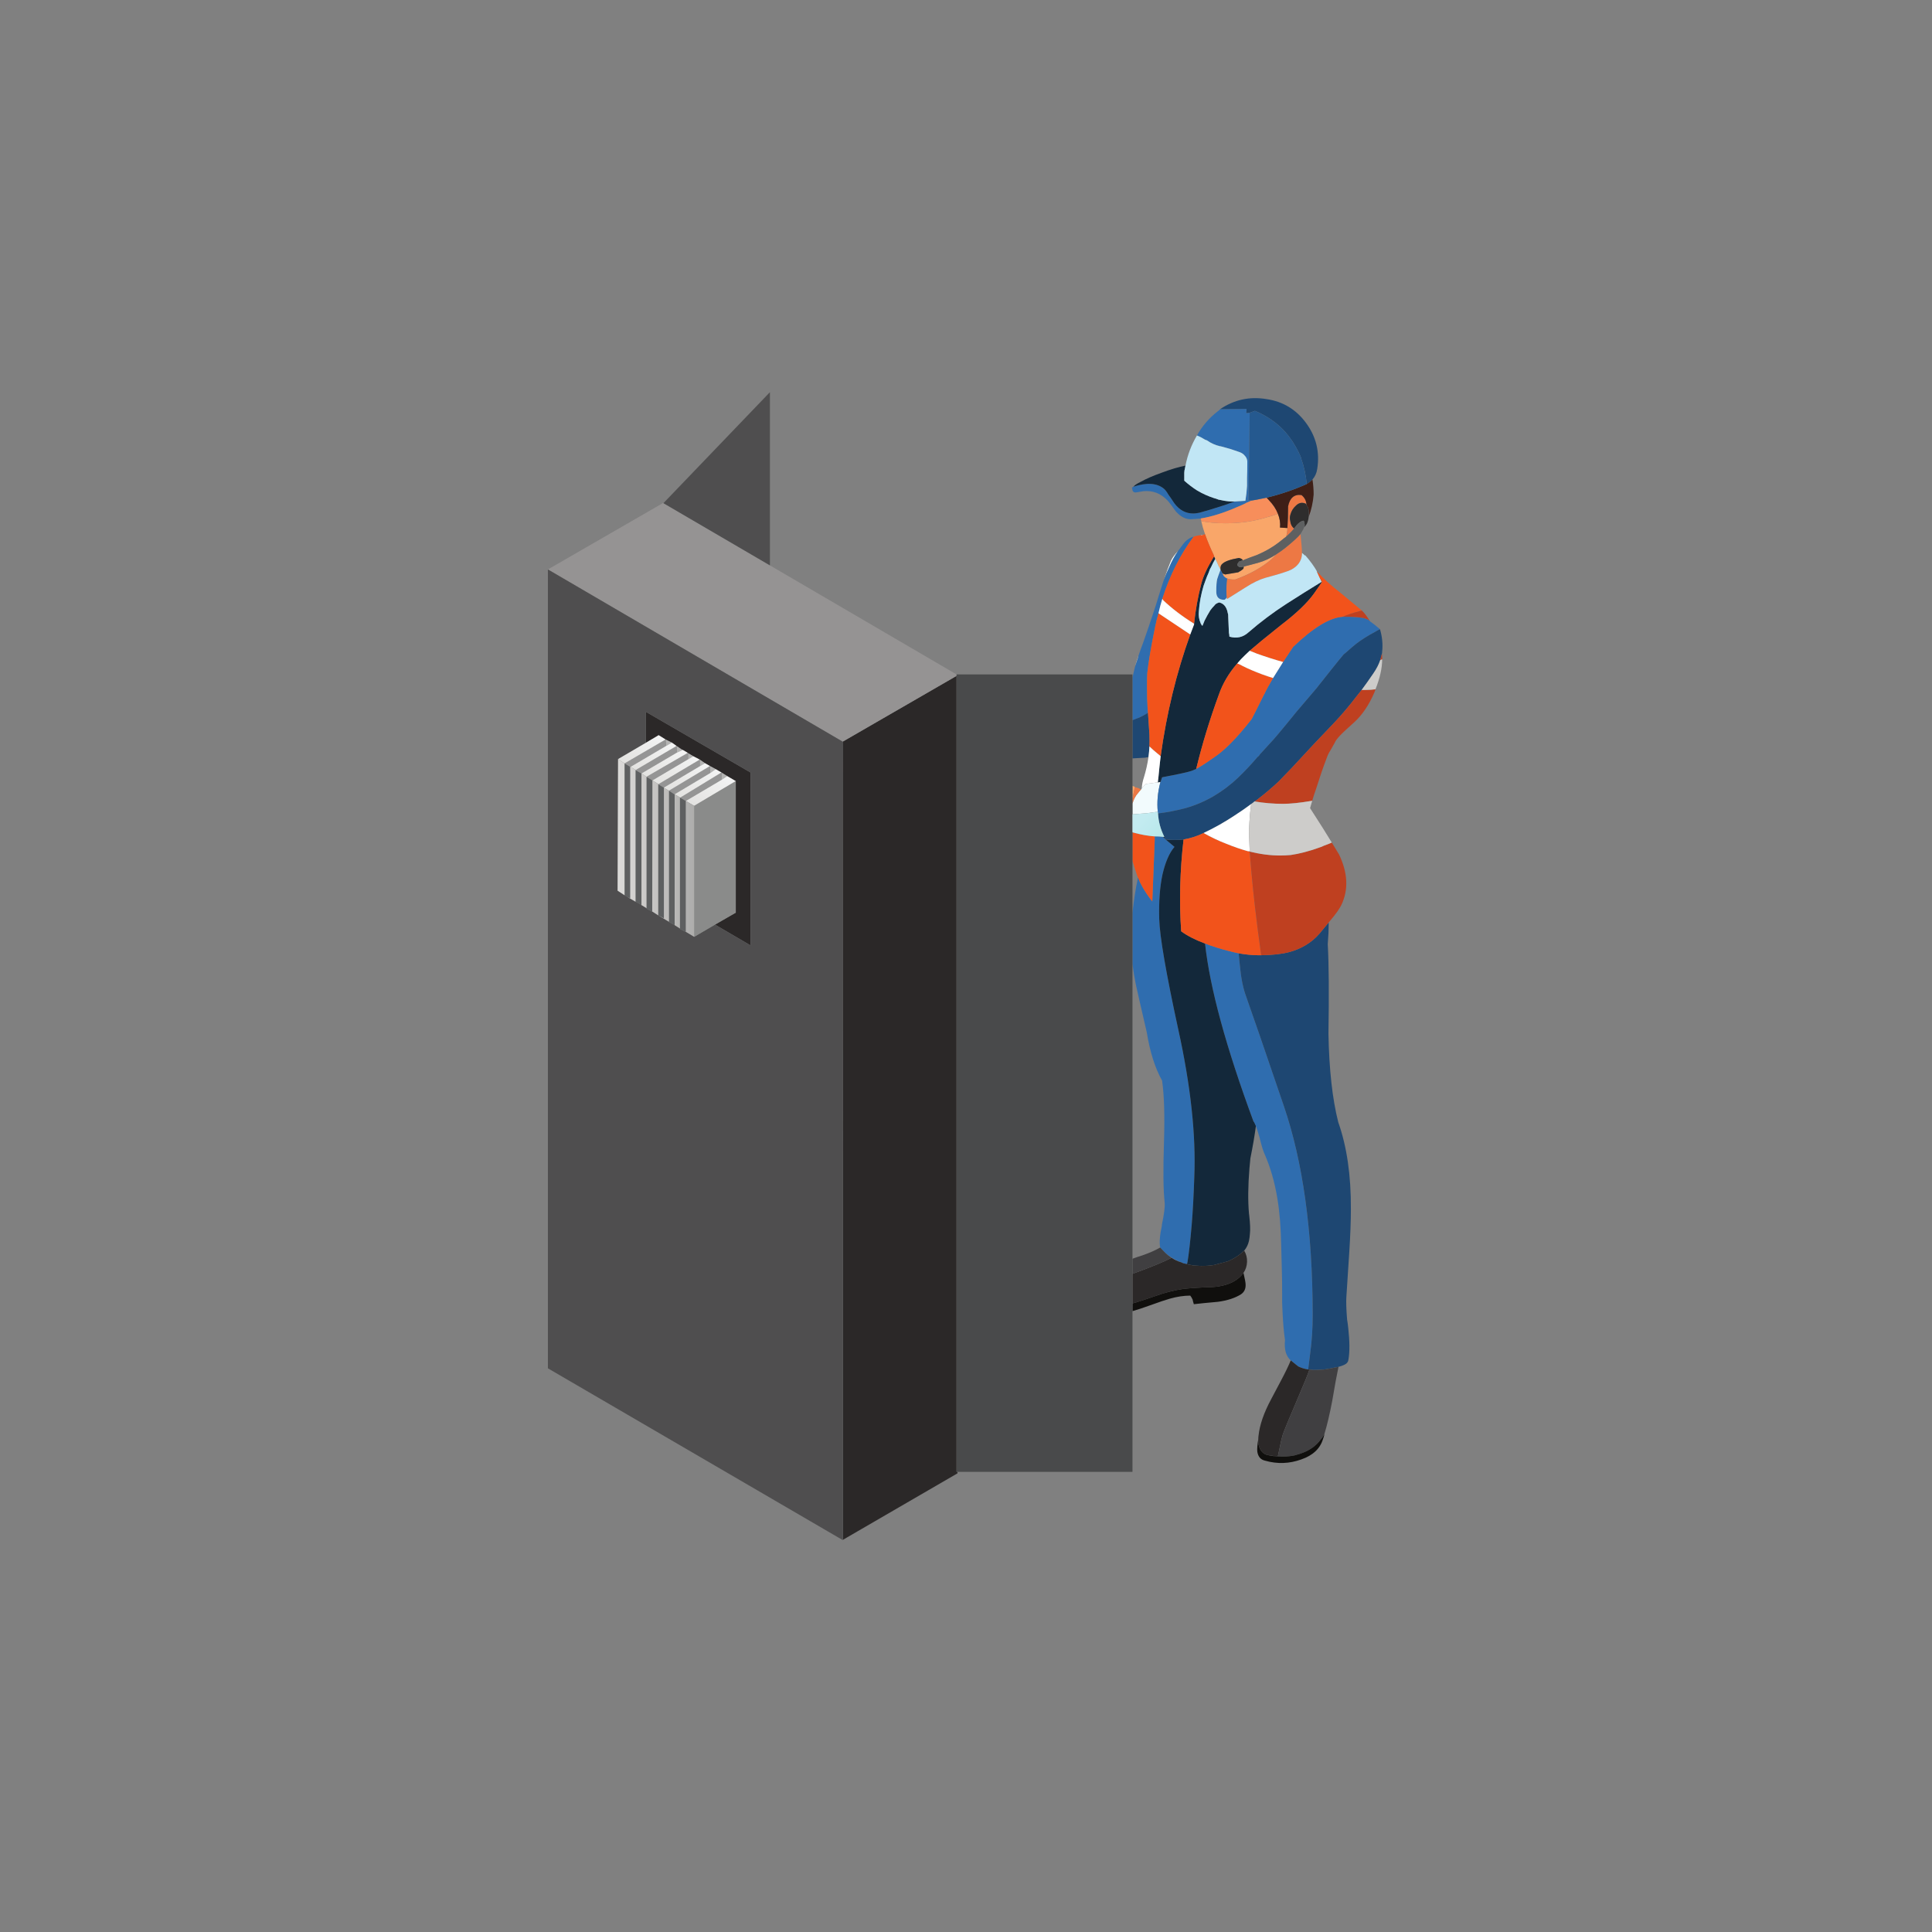 <svg xmlns="http://www.w3.org/2000/svg" xmlns:xlink="http://www.w3.org/1999/xlink" width="500" viewBox="0 0 375 375" height="500" preserveAspectRatio="xMidYMid meet"><rect x="0" y="0" width="375" height="375" fill="#808080" stroke="none"/><defs><clipPath id="3306cdcdb4"><path d="M 219.398 79 L 268 79 L 268 266 L 219.398 266 Z M 219.398 79 " clip-rule="nonzero"></path></clipPath><clipPath id="8b1bd3a7e0"><path d="M 219.398 77.055 L 268.336 77.055 L 268.336 266 L 219.398 266 Z M 219.398 77.055 " clip-rule="nonzero"></path></clipPath><clipPath id="9f288b825c"><path d="M 125 131 L 254.609 131 L 254.609 298.875 L 125 298.875 Z M 125 131 " clip-rule="nonzero"></path></clipPath><clipPath id="5909f8d591"><path d="M 242 118 L 268.336 118 L 268.336 185.688 L 242 185.688 Z M 242 118 " clip-rule="nonzero"></path></clipPath><clipPath id="6abab1a98e"><path d="M 242 127.191 L 268.336 127.191 L 268.336 166.191 L 242 166.191 Z M 242 127.191 " clip-rule="nonzero"></path></clipPath><clipPath id="f4628579a9"><path d="M 106.336 97 L 186 97 L 186 144 L 106.336 144 Z M 106.336 97 " clip-rule="nonzero"></path></clipPath><clipPath id="46aa1bde51"><path d="M 106.348 76.125 L 163.801 76.125 L 163.801 298.875 L 106.348 298.875 Z M 106.348 76.125 " clip-rule="nonzero"></path></clipPath><clipPath id="ba1377dcca"><path d="M 219.398 157 L 226 157 L 226 162.477 L 219.398 162.477 Z M 219.398 157 " clip-rule="nonzero"></path></clipPath><clipPath id="1de7507163"><path d="M 224.727 157.555 C 224.754 157.684 224.773 157.785 224.773 157.883 C 224.863 159.492 225.27 160.988 225.977 162.383 L 225.977 162.43 C 225.914 162.43 225.836 162.43 225.746 162.43 C 225.25 162.367 224.707 162.34 224.125 162.34 L 224.078 162.34 C 222.777 162.246 221.402 161.996 219.953 161.594 C 219.891 161.562 219.844 161.535 219.812 161.5 L 219.812 158.066 C 220.926 157.973 221.883 157.895 222.688 157.836 C 223.184 157.773 223.613 157.711 223.984 157.648 C 224.109 157.648 224.234 157.633 224.355 157.602 C 224.445 157.602 224.539 157.602 224.633 157.602 C 224.664 157.574 224.695 157.555 224.727 157.555 " clip-rule="nonzero"></path></clipPath><clipPath id="decdaa99ec"><path d="M 223.344 165.578 L 228.312 159.641 L 222.449 154.41 L 217.477 160.348 Z M 223.344 165.578 " clip-rule="nonzero"></path></clipPath><linearGradient x1="0.672" gradientTransform="matrix(-12.207, -10.886, 10.507, -12.549, 233.987, 169.979)" y1="0" x2="1.153" gradientUnits="userSpaceOnUse" y2="0" id="13c9d1976c"><stop stop-opacity="1" stop-color="rgb(72.198%, 90.599%, 91.8%)" offset="0"></stop><stop stop-opacity="1" stop-color="rgb(72.2%, 90.602%, 91.8%)" offset="0.031"></stop><stop stop-opacity="1" stop-color="rgb(72.35%, 90.8%, 91.8%)" offset="0.062"></stop><stop stop-opacity="1" stop-color="rgb(72.498%, 90.997%, 91.898%)" offset="0.078"></stop><stop stop-opacity="1" stop-color="rgb(72.499%, 90.999%, 92.097%)" offset="0.094"></stop><stop stop-opacity="1" stop-color="rgb(72.598%, 90.999%, 92.198%)" offset="0.109"></stop><stop stop-opacity="1" stop-color="rgb(72.798%, 90.999%, 92.2%)" offset="0.125"></stop><stop stop-opacity="1" stop-color="rgb(72.9%, 90.999%, 92.2%)" offset="0.156"></stop><stop stop-opacity="1" stop-color="rgb(73.099%, 90.999%, 92.2%)" offset="0.188"></stop><stop stop-opacity="1" stop-color="rgb(73.296%, 91.098%, 92.273%)" offset="0.219"></stop><stop stop-opacity="1" stop-color="rgb(73.299%, 91.298%, 92.422%)" offset="0.25"></stop><stop stop-opacity="1" stop-color="rgb(73.398%, 91.399%, 92.598%)" offset="0.281"></stop><stop stop-opacity="1" stop-color="rgb(73.596%, 91.399%, 92.796%)" offset="0.312"></stop><stop stop-opacity="1" stop-color="rgb(73.795%, 91.399%, 92.897%)" offset="0.328"></stop><stop stop-opacity="1" stop-color="rgb(73.994%, 91.399%, 92.899%)" offset="0.344"></stop><stop stop-opacity="1" stop-color="rgb(74.196%, 91.399%, 92.899%)" offset="0.359"></stop><stop stop-opacity="1" stop-color="rgb(74.397%, 91.399%, 92.899%)" offset="0.375"></stop><stop stop-opacity="1" stop-color="rgb(74.498%, 91.499%, 92.999%)" offset="0.391"></stop><stop stop-opacity="1" stop-color="rgb(74.5%, 91.699%, 93.199%)" offset="0.406"></stop><stop stop-opacity="1" stop-color="rgb(74.696%, 91.8%, 93.3%)" offset="0.438"></stop><stop stop-opacity="1" stop-color="rgb(74.895%, 91.8%, 93.3%)" offset="0.469"></stop><stop stop-opacity="1" stop-color="rgb(74.997%, 91.8%, 93.398%)" offset="0.484"></stop><stop stop-opacity="1" stop-color="rgb(75.195%, 91.8%, 93.596%)" offset="0.5"></stop><stop stop-opacity="1" stop-color="rgb(75.298%, 91.8%, 93.698%)" offset="0.531"></stop><stop stop-opacity="1" stop-color="rgb(75.494%, 91.8%, 93.7%)" offset="0.562"></stop><stop stop-opacity="1" stop-color="rgb(75.694%, 91.895%, 93.7%)" offset="0.578"></stop><stop stop-opacity="1" stop-color="rgb(75.699%, 92.091%, 93.7%)" offset="0.594"></stop><stop stop-opacity="1" stop-color="rgb(75.797%, 92.195%, 93.796%)" offset="0.609"></stop><stop stop-opacity="1" stop-color="rgb(75.995%, 92.2%, 93.994%)" offset="0.625"></stop><stop stop-opacity="1" stop-color="rgb(76.097%, 92.2%, 94.096%)" offset="0.656"></stop><stop stop-opacity="1" stop-color="rgb(76.292%, 92.2%, 94.099%)" offset="0.688"></stop><stop stop-opacity="1" stop-color="rgb(76.494%, 92.2%, 94.099%)" offset="0.75"></stop><stop stop-opacity="1" stop-color="rgb(76.5%, 92.2%, 94.099%)" offset="1"></stop></linearGradient><clipPath id="b1270d312e"><path d="M 119.32 142.051 L 143 142.051 L 143 156.906 L 119.32 156.906 Z M 119.32 142.051 " clip-rule="nonzero"></path></clipPath><clipPath id="c0edcf6de1"><path d="M 133.125 155.465 L 140.031 151.383 L 141.145 150.637 L 142.812 151.613 L 142.719 151.66 L 134.746 156.395 L 134.703 156.395 Z M 133.547 147.387 L 134.562 146.785 L 135.816 147.434 L 127.797 152.215 L 127.754 152.168 L 126.641 151.473 Z M 133.5 146.133 L 125.48 150.777 L 124.512 150.125 L 131.367 146.09 L 132.477 145.578 L 132.477 145.531 Z M 131.32 144.789 L 123.441 149.43 L 123.77 149.711 L 123.352 149.43 L 122.332 148.828 L 122.426 148.828 L 129.281 144.789 L 130.395 144.137 Z M 121.223 148.18 L 119.969 147.34 L 125.344 144.188 L 127.844 142.699 L 129.188 143.535 Z M 135.816 148.734 L 136.832 148.133 L 137.805 148.688 L 129.93 153.422 L 129.84 153.473 L 128.867 152.914 L 128.867 152.863 Z M 132.016 154.816 L 131.969 154.77 L 130.949 154.168 L 137.805 150.078 L 138.918 149.293 L 140.031 149.941 L 132.109 154.77 L 132.016 154.816 " clip-rule="nonzero"></path></clipPath><clipPath id="63545163a6"><path d="M 154.359 149.633 L 131.535 135.93 L 108.418 149.465 L 131.246 163.164 Z M 154.359 149.633 " clip-rule="nonzero"></path></clipPath><linearGradient x1="-0.965" gradientTransform="matrix(-7.969, 4.666, -9.033, -5.423, 135.212, 147.256)" y1="0" x2="1.935" gradientUnits="userSpaceOnUse" y2="0" id="a6172802fc"><stop stop-opacity="1" stop-color="rgb(95.299%, 95.299%, 95.299%)" offset="0"></stop><stop stop-opacity="1" stop-color="rgb(95.299%, 95.299%, 95.299%)" offset="0.25"></stop><stop stop-opacity="1" stop-color="rgb(95.299%, 95.299%, 95.299%)" offset="0.312"></stop><stop stop-opacity="1" stop-color="rgb(95.114%, 95.299%, 95.299%)" offset="0.344"></stop><stop stop-opacity="1" stop-color="rgb(94.914%, 95.198%, 95.198%)" offset="0.352"></stop><stop stop-opacity="1" stop-color="rgb(94.899%, 94.998%, 94.998%)" offset="0.359"></stop><stop stop-opacity="1" stop-color="rgb(94.699%, 94.896%, 94.896%)" offset="0.363"></stop><stop stop-opacity="1" stop-color="rgb(94.499%, 94.893%, 94.893%)" offset="0.367"></stop><stop stop-opacity="1" stop-color="rgb(94.499%, 94.698%, 94.698%)" offset="0.375"></stop><stop stop-opacity="1" stop-color="rgb(94.312%, 94.313%, 94.301%)" offset="0.379"></stop><stop stop-opacity="1" stop-color="rgb(94.125%, 94.125%, 94.099%)" offset="0.383"></stop><stop stop-opacity="1" stop-color="rgb(94.112%, 94.112%, 94.099%)" offset="0.391"></stop><stop stop-opacity="1" stop-color="rgb(93.9%, 94.099%, 93.9%)" offset="0.395"></stop><stop stop-opacity="1" stop-color="rgb(93.7%, 94.099%, 93.7%)" offset="0.398"></stop><stop stop-opacity="1" stop-color="rgb(93.7%, 94.095%, 93.7%)" offset="0.406"></stop><stop stop-opacity="1" stop-color="rgb(93.7%, 93.895%, 93.7%)" offset="0.414"></stop><stop stop-opacity="1" stop-color="rgb(93.5%, 93.7%, 93.5%)" offset="0.418"></stop><stop stop-opacity="1" stop-color="rgb(93.3%, 93.7%, 93.3%)" offset="0.422"></stop><stop stop-opacity="1" stop-color="rgb(93.3%, 93.509%, 93.3%)" offset="0.43"></stop><stop stop-opacity="1" stop-color="rgb(93.129%, 93.138%, 93.098%)" offset="0.434"></stop><stop stop-opacity="1" stop-color="rgb(92.958%, 92.958%, 92.899%)" offset="0.438"></stop><stop stop-opacity="1" stop-color="rgb(92.928%, 92.928%, 92.892%)" offset="0.445"></stop><stop stop-opacity="1" stop-color="rgb(92.899%, 92.899%, 92.693%)" offset="0.453"></stop><stop stop-opacity="1" stop-color="rgb(92.899%, 92.899%, 92.499%)" offset="0.469"></stop><stop stop-opacity="1" stop-color="rgb(92.712%, 92.712%, 92.358%)" offset="0.477"></stop><stop stop-opacity="1" stop-color="rgb(92.506%, 92.506%, 92.201%)" offset="0.484"></stop><stop stop-opacity="1" stop-color="rgb(92.343%, 92.343%, 91.992%)" offset="0.5"></stop><stop stop-opacity="1" stop-color="rgb(92.014%, 92.2%, 91.599%)" offset="0.504"></stop><stop stop-opacity="1" stop-color="rgb(91.827%, 92.2%, 91.399%)" offset="0.508"></stop><stop stop-opacity="1" stop-color="rgb(91.814%, 92.01%, 91.399%)" offset="0.516"></stop><stop stop-opacity="1" stop-color="rgb(91.8%, 91.794%, 91.199%)" offset="0.52"></stop><stop stop-opacity="1" stop-color="rgb(91.8%, 91.765%, 90.999%)" offset="0.523"></stop><stop stop-opacity="1" stop-color="rgb(91.599%, 91.582%, 90.999%)" offset="0.527"></stop><stop stop-opacity="1" stop-color="rgb(91.399%, 91.399%, 90.999%)" offset="0.531"></stop><stop stop-opacity="1" stop-color="rgb(91.399%, 91.399%, 90.999%)" offset="0.539"></stop><stop stop-opacity="1" stop-color="rgb(91.399%, 91.209%, 90.799%)" offset="0.543"></stop><stop stop-opacity="1" stop-color="rgb(91.399%, 91.022%, 90.599%)" offset="0.547"></stop><stop stop-opacity="1" stop-color="rgb(91.399%, 91.01%, 90.599%)" offset="0.562"></stop><stop stop-opacity="1" stop-color="rgb(90.999%, 90.799%, 90.393%)" offset="0.566"></stop><stop stop-opacity="1" stop-color="rgb(90.599%, 90.599%, 90.189%)" offset="0.57"></stop><stop stop-opacity="1" stop-color="rgb(90.599%, 90.599%, 89.993%)" offset="0.578"></stop><stop stop-opacity="1" stop-color="rgb(90.599%, 90.408%, 89.799%)" offset="0.594"></stop><stop stop-opacity="1" stop-color="rgb(90.399%, 90.036%, 89.6%)" offset="0.598"></stop><stop stop-opacity="1" stop-color="rgb(90.199%, 89.854%, 89.4%)" offset="0.602"></stop><stop stop-opacity="1" stop-color="rgb(90.192%, 89.827%, 89.4%)" offset="0.609"></stop><stop stop-opacity="1" stop-color="rgb(89.992%, 89.799%, 89.395%)" offset="0.617"></stop><stop stop-opacity="1" stop-color="rgb(89.799%, 89.799%, 89.195%)" offset="0.621"></stop><stop stop-opacity="1" stop-color="rgb(89.799%, 89.799%, 89%)" offset="0.625"></stop><stop stop-opacity="1" stop-color="rgb(89.799%, 89.607%, 89%)" offset="0.633"></stop><stop stop-opacity="1" stop-color="rgb(89.612%, 89.407%, 89%)" offset="0.641"></stop><stop stop-opacity="1" stop-color="rgb(89.412%, 89.383%, 88.799%)" offset="0.645"></stop><stop stop-opacity="1" stop-color="rgb(89.4%, 89.368%, 88.599%)" offset="0.648"></stop><stop stop-opacity="1" stop-color="rgb(89.2%, 89.183%, 88.399%)" offset="0.652"></stop><stop stop-opacity="1" stop-color="rgb(89%, 89%, 88.199%)" offset="0.656"></stop><stop stop-opacity="1" stop-color="rgb(89%, 89%, 88.199%)" offset="0.672"></stop><stop stop-opacity="1" stop-color="rgb(88.821%, 88.799%, 88.02%)" offset="0.676"></stop><stop stop-opacity="1" stop-color="rgb(88.643%, 88.599%, 87.843%)" offset="0.68"></stop><stop stop-opacity="1" stop-color="rgb(88.62%, 88.599%, 87.82%)" offset="0.688"></stop><stop stop-opacity="1" stop-color="rgb(88.599%, 88.599%, 87.799%)" offset="0.75"></stop><stop stop-opacity="1" stop-color="rgb(88.599%, 88.599%, 87.799%)" offset="1"></stop></linearGradient><clipPath id="517bc8521d"><path d="M 119.32 147 L 135 147 L 135 181.977 L 119.32 181.977 Z M 119.32 147 " clip-rule="nonzero"></path></clipPath><clipPath id="a694d16a89"><path d="M 134.746 181.836 L 133.125 180.863 L 133.125 155.465 L 134.703 156.395 L 134.746 156.395 Z M 131.969 180.211 L 130.949 179.559 L 130.949 154.168 L 131.969 154.77 Z M 123.352 149.43 L 123.352 175.012 L 121.914 174.176 L 122.332 174.363 L 122.332 148.828 Z M 125.48 150.777 L 125.48 176.266 L 124.23 175.496 L 124.512 175.66 L 124.512 150.125 Z M 128.867 152.914 L 129.84 153.473 L 129.84 178.91 L 127.754 177.66 L 126.598 176.914 L 126.641 151.473 L 127.754 152.168 L 127.754 177.66 L 128.867 178.262 Z M 121.223 148.18 L 121.223 173.758 L 119.879 172.875 L 119.969 147.34 L 121.223 148.18 " clip-rule="nonzero"></path></clipPath><clipPath id="c2467478e8"><path d="M 119.879 138.402 L 119.879 181.836 L 134.746 190.773 L 134.746 147.34 Z M 119.879 138.402 " clip-rule="nonzero"></path></clipPath><linearGradient x1="0.002" gradientTransform="matrix(14.873, 8.937, 0, 20.262, 119.852, 160.103)" y1="0" x2="1.002" gradientUnits="userSpaceOnUse" y2="0" id="77d6caae13"><stop stop-opacity="1" stop-color="rgb(85.899%, 85.5%, 84.698%)" offset="0"></stop><stop stop-opacity="1" stop-color="rgb(85.899%, 85.5%, 84.698%)" offset="0.016"></stop><stop stop-opacity="1" stop-color="rgb(85.803%, 85.403%, 84.604%)" offset="0.023"></stop><stop stop-opacity="1" stop-color="rgb(85.603%, 85.204%, 84.404%)" offset="0.031"></stop><stop stop-opacity="1" stop-color="rgb(85.304%, 84.904%, 84.299%)" offset="0.047"></stop><stop stop-opacity="1" stop-color="rgb(84.914%, 84.703%, 84.108%)" offset="0.062"></stop><stop stop-opacity="1" stop-color="rgb(84.616%, 84.605%, 83.815%)" offset="0.07"></stop><stop stop-opacity="1" stop-color="rgb(84.407%, 84.407%, 83.607%)" offset="0.078"></stop><stop stop-opacity="1" stop-color="rgb(84.3%, 84.108%, 83.308%)" offset="0.094"></stop><stop stop-opacity="1" stop-color="rgb(84.201%, 83.905%, 83.105%)" offset="0.102"></stop><stop stop-opacity="1" stop-color="rgb(84.001%, 83.897%, 83.098%)" offset="0.109"></stop><stop stop-opacity="1" stop-color="rgb(83.899%, 83.702%, 82.903%)" offset="0.125"></stop><stop stop-opacity="1" stop-color="rgb(83.707%, 83.311%, 82.559%)" offset="0.141"></stop><stop stop-opacity="1" stop-color="rgb(83.412%, 83.012%, 82.405%)" offset="0.148"></stop><stop stop-opacity="1" stop-color="rgb(83.205%, 82.805%, 82.399%)" offset="0.156"></stop><stop stop-opacity="1" stop-color="rgb(83.099%, 82.7%, 82.204%)" offset="0.172"></stop><stop stop-opacity="1" stop-color="rgb(82.909%, 82.556%, 81.815%)" offset="0.188"></stop><stop stop-opacity="1" stop-color="rgb(82.639%, 82.314%, 81.609%)" offset="0.195"></stop><stop stop-opacity="1" stop-color="rgb(82.481%, 82.108%, 81.599%)" offset="0.203"></stop><stop stop-opacity="1" stop-color="rgb(82.401%, 82.001%, 81.406%)" offset="0.219"></stop><stop stop-opacity="1" stop-color="rgb(82.303%, 81.903%, 81.11%)" offset="0.227"></stop><stop stop-opacity="1" stop-color="rgb(82.101%, 81.702%, 80.902%)" offset="0.234"></stop><stop stop-opacity="1" stop-color="rgb(81.802%, 81.403%, 80.603%)" offset="0.25"></stop><stop stop-opacity="1" stop-color="rgb(81.602%, 81.203%, 80.212%)" offset="0.266"></stop><stop stop-opacity="1" stop-color="rgb(81.505%, 81.105%, 80.008%)" offset="0.273"></stop><stop stop-opacity="1" stop-color="rgb(81.305%, 80.905%, 79.999%)" offset="0.281"></stop><stop stop-opacity="1" stop-color="rgb(81.006%, 80.606%, 79.805%)" offset="0.297"></stop><stop stop-opacity="1" stop-color="rgb(80.615%, 80.215%, 79.416%)" offset="0.312"></stop><stop stop-opacity="1" stop-color="rgb(80.316%, 79.916%, 79.117%)" offset="0.32"></stop><stop stop-opacity="1" stop-color="rgb(80.109%, 79.709%, 78.909%)" offset="0.328"></stop><stop stop-opacity="1" stop-color="rgb(79.81%, 79.41%, 78.61%)" offset="0.344"></stop><stop stop-opacity="1" stop-color="rgb(79.607%, 79.111%, 78.407%)" offset="0.352"></stop><stop stop-opacity="1" stop-color="rgb(79.599%, 78.903%, 78.398%)" offset="0.359"></stop><stop stop-opacity="1" stop-color="rgb(79.404%, 78.799%, 78.203%)" offset="0.375"></stop><stop stop-opacity="1" stop-color="rgb(79.013%, 78.609%, 77.812%)" offset="0.391"></stop><stop stop-opacity="1" stop-color="rgb(78.714%, 78.314%, 77.538%)" offset="0.398"></stop><stop stop-opacity="1" stop-color="rgb(78.506%, 78.107%, 77.379%)" offset="0.406"></stop><stop stop-opacity="1" stop-color="rgb(78.212%, 77.812%, 77.11%)" offset="0.438"></stop><stop stop-opacity="1" stop-color="rgb(77.917%, 77.541%, 76.817%)" offset="0.445"></stop><stop stop-opacity="1" stop-color="rgb(77.71%, 77.382%, 76.61%)" offset="0.453"></stop><stop stop-opacity="1" stop-color="rgb(77.458%, 77.109%, 76.311%)" offset="0.469"></stop><stop stop-opacity="1" stop-color="rgb(77.306%, 76.811%, 76.106%)" offset="0.477"></stop><stop stop-opacity="1" stop-color="rgb(77.299%, 76.604%, 76.099%)" offset="0.484"></stop><stop stop-opacity="1" stop-color="rgb(77.104%, 76.5%, 75.903%)" offset="0.5"></stop><stop stop-opacity="1" stop-color="rgb(76.714%, 76.309%, 75.514%)" offset="0.516"></stop><stop stop-opacity="1" stop-color="rgb(76.509%, 76.015%, 75.308%)" offset="0.523"></stop><stop stop-opacity="1" stop-color="rgb(76.5%, 75.807%, 75.299%)" offset="0.531"></stop><stop stop-opacity="1" stop-color="rgb(76.306%, 75.7%, 75.105%)" offset="0.547"></stop><stop stop-opacity="1" stop-color="rgb(75.917%, 75.51%, 74.716%)" offset="0.562"></stop><stop stop-opacity="1" stop-color="rgb(75.618%, 75.218%, 74.417%)" offset="0.57"></stop><stop stop-opacity="1" stop-color="rgb(75.41%, 75.011%, 74.21%)" offset="0.578"></stop><stop stop-opacity="1" stop-color="rgb(75.302%, 74.712%, 74.103%)" offset="0.594"></stop><stop stop-opacity="1" stop-color="rgb(75.203%, 74.507%, 74.004%)" offset="0.602"></stop><stop stop-opacity="1" stop-color="rgb(75.003%, 74.5%, 73.804%)" offset="0.609"></stop><stop stop-opacity="1" stop-color="rgb(74.899%, 74.304%, 73.505%)" offset="0.625"></stop><stop stop-opacity="1" stop-color="rgb(74.709%, 74.104%, 73.303%)" offset="0.641"></stop><stop stop-opacity="1" stop-color="rgb(74.416%, 74.005%, 73.206%)" offset="0.648"></stop><stop stop-opacity="1" stop-color="rgb(74.208%, 73.807%, 73.007%)" offset="0.656"></stop><stop stop-opacity="1" stop-color="rgb(74.005%, 73.604%, 72.804%)" offset="0.672"></stop><stop stop-opacity="1" stop-color="rgb(73.808%, 73.409%, 72.609%)" offset="0.688"></stop><stop stop-opacity="1" stop-color="rgb(73.613%, 73.213%, 72.437%)" offset="0.695"></stop><stop stop-opacity="1" stop-color="rgb(73.412%, 73.01%, 72.282%)" offset="0.703"></stop><stop stop-opacity="1" stop-color="rgb(73.209%, 72.809%, 72.107%)" offset="0.711"></stop><stop stop-opacity="1" stop-color="rgb(73.013%, 72.614%, 71.913%)" offset="0.719"></stop><stop stop-opacity="1" stop-color="rgb(72.812%, 72.507%, 71.806%)" offset="0.727"></stop><stop stop-opacity="1" stop-color="rgb(72.604%, 72.499%, 71.799%)" offset="0.734"></stop><stop stop-opacity="1" stop-color="rgb(72.499%, 72.353%, 71.603%)" offset="0.75"></stop><stop stop-opacity="1" stop-color="rgb(72.356%, 72.014%, 71.404%)" offset="0.766"></stop><stop stop-opacity="1" stop-color="rgb(72.113%, 71.809%, 71.306%)" offset="0.773"></stop><stop stop-opacity="1" stop-color="rgb(71.909%, 71.799%, 71.107%)" offset="0.781"></stop><stop stop-opacity="1" stop-color="rgb(71.609%, 71.606%, 70.808%)" offset="0.797"></stop><stop stop-opacity="1" stop-color="rgb(71.219%, 71.219%, 70.605%)" offset="0.812"></stop><stop stop-opacity="1" stop-color="rgb(71.011%, 70.92%, 70.508%)" offset="0.82"></stop><stop stop-opacity="1" stop-color="rgb(70.999%, 70.712%, 70.311%)" offset="0.828"></stop><stop stop-opacity="1" stop-color="rgb(70.807%, 70.604%, 70.203%)" offset="0.844"></stop><stop stop-opacity="1" stop-color="rgb(70.512%, 70.505%, 70.105%)" offset="0.852"></stop><stop stop-opacity="1" stop-color="rgb(70.305%, 70.305%, 69.905%)" offset="0.859"></stop><stop stop-opacity="1" stop-color="rgb(70.2%, 70.006%, 69.606%)" offset="0.875"></stop><stop stop-opacity="1" stop-color="rgb(70.009%, 69.804%, 69.405%)" offset="0.891"></stop><stop stop-opacity="1" stop-color="rgb(69.716%, 69.707%, 69.305%)" offset="0.898"></stop><stop stop-opacity="1" stop-color="rgb(69.508%, 69.508%, 69.109%)" offset="0.906"></stop><stop stop-opacity="1" stop-color="rgb(69.402%, 69.209%, 68.81%)" offset="0.922"></stop><stop stop-opacity="1" stop-color="rgb(69.211%, 69.006%, 68.419%)" offset="0.938"></stop><stop stop-opacity="1" stop-color="rgb(68.919%, 68.907%, 68.211%)" offset="0.945"></stop><stop stop-opacity="1" stop-color="rgb(68.712%, 68.712%, 68.199%)" offset="0.953"></stop><stop stop-opacity="1" stop-color="rgb(68.604%, 68.413%, 68.008%)" offset="0.969"></stop><stop stop-opacity="1" stop-color="rgb(68.504%, 68.208%, 67.737%)" offset="0.977"></stop><stop stop-opacity="1" stop-color="rgb(68.306%, 68.199%, 67.58%)" offset="0.984"></stop><stop stop-opacity="1" stop-color="rgb(68.007%, 68.005%, 67.5%)" offset="1"></stop></linearGradient></defs><path fill="#f2fbfd" d="M 225.234 151.797 C 224.707 153.812 224.539 155.73 224.727 157.555 C 224.695 157.555 224.664 157.574 224.633 157.602 C 224.539 157.602 224.445 157.602 224.355 157.602 C 224.234 157.633 224.109 157.648 223.984 157.648 C 223.613 157.711 223.184 157.773 222.688 157.836 C 221.883 157.895 220.926 157.973 219.812 158.066 L 219.812 155.977 C 220.031 155.172 220.387 154.488 220.883 153.934 C 221.098 153.656 221.297 153.422 221.48 153.238 C 221.543 153.176 221.59 153.098 221.621 153.008 C 222.023 152.543 222.285 152.262 222.41 152.168 C 223.211 152.047 223.984 151.938 224.727 151.848 C 224.938 151.812 225.109 151.797 225.234 151.797 Z M 220.301 129.422 C 220.504 128.711 220.73 127.996 220.973 127.289 C 220.938 127.41 220.91 127.547 220.883 127.703 C 220.672 128.285 220.477 128.859 220.301 129.422 Z M 225.93 112.5 C 226.41 111.055 226.855 109.84 227.273 108.855 C 227.52 108.297 227.984 107.664 228.664 106.949 C 227.984 107.941 227.41 108.992 226.949 110.109 C 226.578 110.875 226.242 111.672 225.93 112.5 Z M 236.262 117.074 L 236.215 117.117 L 236.172 117.117 C 236.199 117.117 236.227 117.102 236.262 117.074 " fill-opacity="1" fill-rule="evenodd"></path><path fill="#d6dff3" d="M 227.41 244.137 C 226.98 243.859 226.578 243.551 226.211 243.211 C 227.137 244.016 228.152 244.621 229.266 245.02 C 228.582 244.805 227.969 244.512 227.41 244.137 " fill-opacity="1" fill-rule="evenodd"></path><g clip-path="url(#3306cdcdb4)"><path fill="#2f6daf" d="M 230.887 245.484 C 230.488 245.395 230.082 245.301 229.684 245.207 L 229.266 245.02 C 228.152 244.621 227.137 244.016 226.211 243.211 L 225.188 242.145 C 225.004 241.184 225.109 239.773 225.516 237.918 C 225.516 237.824 225.516 237.766 225.516 237.734 C 225.945 235.719 226.129 234.297 226.066 233.461 C 225.789 231.047 225.746 227.09 225.93 221.574 C 226.086 216.469 225.965 212.523 225.559 209.738 C 224.199 207.324 223.211 204.211 222.594 200.406 C 221.387 195.207 220.68 192.094 220.461 191.074 C 220.188 189.715 219.969 188.398 219.812 187.129 L 219.812 177.195 C 220.062 174.812 220.418 172.52 220.883 170.32 C 221.098 170.91 221.375 171.5 221.715 172.09 C 222.27 173.078 222.918 174.035 223.66 174.965 L 224.125 163.172 C 224.125 162.863 224.125 162.586 224.125 162.34 C 224.707 162.34 225.25 162.367 225.746 162.43 C 225.93 162.613 226.098 162.789 226.254 162.941 C 226.254 162.973 226.266 162.988 226.301 162.988 C 226.855 163.453 227.41 163.918 227.969 164.379 C 226.98 165.527 226.211 167.289 225.652 169.672 C 225.129 172.09 224.91 174.984 225.004 178.355 C 225.094 181.73 226.328 188.891 228.711 199.848 C 231.117 210.773 232.152 220.324 231.812 228.496 C 231.688 232.113 231.523 235.211 231.305 237.781 C 231.027 241.031 230.75 243.477 230.469 245.113 C 230.406 245.207 230.379 245.285 230.379 245.348 C 230.562 245.375 230.73 245.426 230.887 245.484 Z M 225.605 116.234 C 225.324 117.137 225.078 118.062 224.863 119.023 C 224.617 119.859 224.398 120.742 224.215 121.668 C 223.414 125.566 222.902 128.57 222.688 130.676 C 222.656 131.199 222.641 132.055 222.641 133.227 C 222.641 134.961 222.668 136.262 222.734 137.129 C 222.734 137.406 222.762 137.809 222.824 138.336 C 222.238 138.738 221.605 139.078 220.926 139.359 C 220.648 139.449 220.371 139.559 220.094 139.68 C 219.996 139.715 219.906 139.742 219.812 139.773 L 219.812 131.508 L 220.301 129.422 C 220.477 128.859 220.672 128.285 220.883 127.703 C 220.91 127.547 220.938 127.41 220.973 127.289 C 221.312 126.297 221.652 125.352 221.992 124.453 C 222.609 122.688 223.184 121.02 223.703 119.438 C 224.168 118.078 224.586 116.762 224.957 115.492 C 225.234 114.598 225.516 113.73 225.789 112.895 C 225.789 112.84 225.816 112.781 225.863 112.707 L 225.883 112.664 C 225.902 112.602 225.918 112.551 225.93 112.5 C 226.242 111.672 226.578 110.875 226.949 110.109 C 227.41 108.992 227.984 107.941 228.664 106.949 C 229.004 106.488 229.34 106.023 229.684 105.559 C 230.238 104.848 230.898 104.383 231.676 104.164 C 229.078 107.664 227.055 111.688 225.605 116.234 Z M 238.207 112.289 C 238.176 112.664 238.145 112.973 238.113 113.219 C 238.023 114.207 238.023 115.121 238.113 115.957 C 237.93 116.27 237.758 116.422 237.605 116.422 C 236.586 116.422 236.078 115.898 236.078 114.844 C 236.078 113.699 236.137 112.883 236.262 112.383 C 236.355 112.074 236.57 111.469 236.91 110.574 C 236.91 110.602 236.922 110.637 236.957 110.664 C 237.082 110.852 237.172 111.023 237.234 111.176 L 237.281 111.27 C 237.355 111.418 237.414 111.559 237.465 111.688 C 237.617 111.934 237.867 112.137 238.207 112.289 Z M 253.914 265.82 C 253.172 265.699 252.523 265.496 251.969 265.215 L 250.535 264.055 C 249.605 263.219 249.234 261.906 249.418 260.109 C 249.203 258.625 249.051 256.938 248.957 255.047 C 248.926 254.336 248.898 253.609 248.863 252.867 C 248.863 252.25 248.863 251.629 248.863 251.012 C 248.863 249.523 248.848 248.18 248.816 246.973 C 248.758 244.805 248.711 243.07 248.68 241.77 C 248.613 238.246 248.371 235.195 247.938 232.625 C 247.41 229.41 246.562 226.48 245.391 223.852 C 245.172 223.387 244.863 222.352 244.465 220.742 C 244.215 219.875 243.98 219.145 243.77 218.559 C 243.613 218.215 243.473 217.926 243.352 217.676 C 243.352 217.707 243.352 217.738 243.352 217.77 L 243.352 217.816 C 237.977 203.301 234.824 191.738 233.898 183.137 C 234.605 183.414 235.363 183.676 236.172 183.926 C 237.68 184.391 239.102 184.762 240.43 185.039 C 240.492 185.844 240.57 186.652 240.664 187.453 C 240.879 189.84 241.281 191.82 241.867 193.398 C 243.039 196.68 245.48 203.766 249.188 214.66 C 252.895 225.492 254.762 238.941 254.793 255 C 254.793 255.066 254.793 255.145 254.793 255.234 C 254.793 257.867 254.629 260.406 254.285 262.852 C 254.129 264.148 254.008 265.141 253.914 265.82 Z M 247.102 131.605 C 247.66 130.707 248.309 129.672 249.051 128.492 C 249.637 127.598 250.289 126.621 250.996 125.566 C 254.859 121.855 258.055 119.902 260.586 119.719 C 260.68 119.719 260.77 119.719 260.863 119.719 C 263.461 119.688 265.062 119.902 265.684 120.367 C 265.777 120.461 265.852 120.543 265.914 120.598 C 266.504 121.004 267.148 121.512 267.859 122.133 C 267.555 122.258 267.258 122.414 266.98 122.598 C 265.469 123.402 264.215 124.191 263.227 124.965 C 262.609 125.461 262.102 125.895 261.695 126.266 C 261.355 126.578 261.066 126.824 260.816 127.008 C 260.418 127.473 259.66 128.402 258.547 129.793 C 257.59 131 256.633 132.207 255.672 133.414 C 255.617 133.508 255.555 133.582 255.488 133.645 L 255.211 133.973 C 254.039 135.332 252.863 136.711 251.691 138.102 C 250.52 139.559 249.281 141.059 247.984 142.609 C 247.707 142.918 247.426 143.242 247.148 143.578 L 244.555 146.414 C 244.496 146.539 244.398 146.664 244.277 146.785 L 244.137 146.875 C 242.902 148.332 241.617 149.695 240.293 150.965 C 238.902 152.297 237.328 153.484 235.566 154.535 C 233.809 155.559 231.984 156.332 230.102 156.859 C 228.215 157.355 226.441 157.695 224.773 157.883 C 224.773 157.785 224.754 157.684 224.727 157.555 C 224.539 155.73 224.707 153.812 225.234 151.797 C 225.359 151.492 225.469 151.184 225.559 150.871 C 228.68 150.281 230.598 149.867 231.305 149.617 C 231.551 149.523 231.844 149.402 232.184 149.246 C 232.984 148.812 234.07 148.117 235.43 147.156 C 237.559 145.797 240.062 143.273 242.934 139.59 C 243.18 139.156 243.98 137.562 245.344 134.805 L 245.391 134.758 C 245.789 133.895 246.363 132.844 247.102 131.605 Z M 236.82 79.422 L 241.961 79.375 L 241.914 80.164 L 242.562 80.117 L 242.332 97.156 C 242.516 97.125 242.715 97.125 242.934 97.156 C 242.625 97.281 242.27 97.434 241.867 97.617 L 241.82 97.617 L 241.82 97.664 C 241.324 97.914 240.77 98.164 240.152 98.41 C 237.527 99.555 235.164 100.301 233.066 100.637 C 232.449 100.703 231.844 100.746 231.258 100.777 C 230.207 100.84 229.207 100.348 228.246 99.289 C 227.41 98.117 226.871 97.406 226.625 97.156 C 225.324 95.762 223.75 95.16 221.898 95.344 C 220.883 95.531 220.352 95.609 220.324 95.578 C 219.953 95.547 219.766 95.281 219.766 94.789 L 219.676 94.789 L 219.766 94.648 C 219.832 94.559 219.891 94.496 219.953 94.465 L 219.996 94.465 C 222.594 93.629 224.555 93.754 225.883 94.832 C 226.164 95.051 226.469 95.453 226.809 96.039 C 227.055 96.352 227.426 96.895 227.922 97.664 C 228.941 99.031 230.191 99.691 231.676 99.664 C 231.953 99.664 232.324 99.617 232.785 99.523 C 233.867 99.242 235.504 98.75 237.699 98.039 C 238.348 97.82 238.992 97.59 239.645 97.344 L 241.73 97.203 C 241.883 96.273 241.992 95.316 242.051 94.324 C 242.051 94.078 242.051 93.828 242.051 93.582 C 242.051 93.301 242.051 93.023 242.051 92.742 C 242.082 91.848 242.098 90.953 242.098 90.051 C 242.16 89.371 241.992 88.832 241.59 88.43 C 241.375 88.148 241.062 87.934 240.664 87.777 C 240.078 87.562 239.488 87.363 238.902 87.172 C 238.254 86.988 237.59 86.805 236.91 86.617 C 236.879 86.617 236.852 86.617 236.82 86.617 C 235.891 86.398 235.055 86.031 234.316 85.504 C 234.223 85.441 234.102 85.395 233.945 85.363 C 233.359 84.992 232.816 84.715 232.324 84.527 C 233.344 82.703 234.688 81.137 236.355 79.84 C 236.539 79.715 236.691 79.578 236.82 79.422 " fill-opacity="1" fill-rule="evenodd"></path></g><path fill="#13283a" d="M 230.102 90.379 C 230.066 90.504 230.035 90.656 230.008 90.844 C 229.973 91.062 229.93 91.293 229.867 91.539 C 229.93 91.57 229.93 91.617 229.867 91.676 L 229.867 93.301 C 230.703 94.047 231.539 94.68 232.371 95.207 C 233.418 95.828 234.516 96.32 235.66 96.691 C 235.938 96.754 236.215 96.848 236.492 96.969 C 236.895 97.062 237.281 97.141 237.652 97.203 C 238.207 97.297 238.762 97.344 239.32 97.344 L 239.645 97.344 C 238.992 97.59 238.348 97.82 237.699 98.039 C 235.504 98.75 233.867 99.242 232.785 99.523 C 232.324 99.617 231.953 99.664 231.676 99.664 C 230.191 99.691 228.941 99.031 227.922 97.664 C 227.426 96.895 227.055 96.352 226.809 96.039 C 226.469 95.453 226.164 95.051 225.883 94.832 C 224.555 93.754 222.594 93.629 219.996 94.465 C 220.215 94.184 220.68 93.875 221.387 93.535 C 222.438 92.945 223.781 92.359 225.422 91.773 C 227.246 91.09 228.801 90.625 230.102 90.379 Z M 242.562 126.312 C 242.195 126.652 241.898 126.934 241.684 127.145 C 241.125 127.672 240.617 128.215 240.152 128.77 C 238.516 130.66 237.328 132.668 236.586 134.805 C 234.797 139.699 233.324 144.508 232.184 149.246 C 231.844 149.402 231.551 149.523 231.305 149.617 C 230.598 149.867 228.68 150.281 225.559 150.871 C 225.469 151.184 225.359 151.492 225.234 151.797 C 225.109 151.797 224.938 151.812 224.727 151.848 L 224.863 150.73 C 224.984 149.402 225.129 148.086 225.281 146.785 C 226.426 138.492 228.336 130.613 231.027 123.152 C 231.273 122.504 231.523 121.855 231.77 121.203 C 231.77 121.145 231.77 121.098 231.77 121.062 C 232.043 118.406 232.508 115.832 233.16 113.359 C 233.527 111.871 234.359 110.078 235.66 107.973 C 235.75 108.16 235.828 108.328 235.891 108.484 C 235.766 108.73 235.629 108.977 235.477 109.227 C 235.352 109.504 235.211 109.797 235.055 110.109 C 234.996 110.199 234.945 110.281 234.918 110.344 C 234.891 110.402 234.855 110.465 234.824 110.527 C 234.766 110.711 234.699 110.883 234.641 111.039 L 234.551 111.27 C 234.359 111.672 234.195 112.09 234.039 112.523 L 233.621 113.684 C 233.125 115.324 232.816 116.992 232.695 118.699 C 232.602 119.473 232.727 120.242 233.066 121.02 C 233.125 121.172 233.234 121.328 233.391 121.484 C 233.543 121.145 233.68 120.801 233.809 120.461 C 234.145 119.781 234.516 119.117 234.918 118.465 C 235.164 118.125 235.43 117.812 235.707 117.539 C 235.828 117.348 235.98 117.211 236.172 117.117 L 236.215 117.117 L 236.262 117.074 C 236.387 117.012 236.512 116.965 236.633 116.934 C 237.371 117.09 237.883 117.582 238.16 118.418 C 238.223 118.605 238.27 118.789 238.301 118.973 C 238.363 119.129 238.395 119.301 238.395 119.484 C 238.395 119.52 238.395 119.566 238.395 119.629 C 238.453 120.707 238.5 121.777 238.531 122.828 C 238.598 123.078 238.625 123.328 238.625 123.574 C 240.043 123.977 241.281 123.695 242.332 122.734 C 244.648 120.727 247.102 118.883 249.695 117.211 C 251.953 115.758 254.227 114.332 256.508 112.938 C 256.543 112.973 256.555 113.004 256.555 113.035 C 256.094 113.715 255.598 114.426 255.074 115.168 C 253.777 116.992 251.645 119.039 248.68 121.297 C 247.195 122.504 245.93 123.527 244.879 124.359 C 243.926 125.164 243.148 125.816 242.562 126.312 Z M 229.727 162.941 C 229.02 169.07 228.867 175.012 229.266 180.766 C 230.438 181.633 231.984 182.426 233.898 183.137 C 234.824 191.738 237.977 203.301 243.352 217.816 L 243.352 217.77 C 243.352 217.738 243.352 217.707 243.352 217.676 C 243.473 217.926 243.613 218.215 243.77 218.559 C 243.52 220.445 243.164 222.535 242.699 224.824 C 242.641 225.445 242.578 226.094 242.516 226.777 C 242.238 230.148 242.207 233.074 242.426 235.551 L 242.469 235.875 C 242.656 237.516 242.699 238.707 242.609 239.449 C 242.578 239.945 242.516 240.41 242.426 240.84 C 242.27 241.555 241.961 242.191 241.5 242.746 C 240.508 243.676 239.43 244.371 238.254 244.836 L 235.66 245.531 C 234.918 245.66 234.113 245.715 233.25 245.715 L 233.203 245.715 C 233.172 245.715 233.145 245.715 233.113 245.715 L 231.582 245.625 C 231.363 245.562 231.133 245.516 230.887 245.484 C 230.73 245.426 230.562 245.375 230.379 245.348 C 230.379 245.285 230.406 245.207 230.469 245.113 C 230.75 243.477 231.027 241.031 231.305 237.781 C 231.523 235.211 231.688 232.113 231.812 228.496 C 232.152 220.324 231.117 210.773 228.711 199.848 C 226.328 188.891 225.094 181.73 225.004 178.355 C 224.91 174.984 225.129 172.09 225.652 169.672 C 226.211 167.289 226.98 165.527 227.969 164.379 C 227.41 163.918 226.855 163.453 226.301 162.988 C 226.266 162.988 226.254 162.973 226.254 162.941 C 226.098 162.789 225.93 162.613 225.746 162.43 C 225.836 162.43 225.914 162.43 225.977 162.43 C 226.066 162.555 226.164 162.723 226.254 162.941 C 227.457 163.062 228.617 163.062 229.727 162.941 " fill-opacity="1" fill-rule="evenodd"></path><g clip-path="url(#8b1bd3a7e0)"><path fill="#1e4772" d="M 219.812 147.203 L 219.812 139.773 C 219.906 139.742 219.996 139.715 220.094 139.68 C 220.371 139.559 220.648 139.449 220.926 139.359 C 221.605 139.078 222.238 138.738 222.824 138.336 C 222.887 139.297 222.98 140.719 223.105 142.609 C 223.133 143.379 223.133 144.137 223.105 144.883 C 223.074 145.562 223.008 146.242 222.918 146.926 C 222.703 146.984 222.504 147.031 222.316 147.062 Z M 259.801 265.309 C 259.52 265.371 259.27 265.418 259.059 265.445 C 258.344 265.602 257.668 265.727 257.02 265.82 C 256.25 265.883 255.566 265.91 254.977 265.91 L 254.934 265.91 C 254.656 265.883 254.395 265.852 254.145 265.82 C 254.086 265.82 254.008 265.82 253.914 265.82 C 254.008 265.141 254.129 264.148 254.285 262.852 C 254.629 260.406 254.793 257.867 254.793 255.234 C 254.793 255.145 254.793 255.066 254.793 255 C 254.762 238.941 252.895 225.492 249.188 214.66 C 245.48 203.766 243.039 196.68 241.867 193.398 C 241.281 191.82 240.879 189.84 240.664 187.453 C 240.57 186.652 240.492 185.844 240.43 185.039 C 241.82 185.285 243.086 185.41 244.23 185.41 C 244.418 185.41 244.602 185.41 244.785 185.41 C 246.984 185.383 248.789 185.18 250.207 184.809 C 252.617 184.16 254.582 182.965 256.094 181.23 C 256.801 180.398 257.406 179.668 257.898 179.051 C 257.898 180.414 257.836 181.82 257.715 183.273 C 257.934 187.113 257.977 192.898 257.852 200.641 C 257.977 207.57 258.609 213.297 259.754 217.816 C 261.422 222.523 262.234 228.121 262.207 234.621 C 262.207 236.941 262.102 239.805 261.883 243.211 C 261.762 245.102 261.578 247.945 261.328 251.75 C 261.266 252.652 261.309 254.09 261.465 256.07 C 261.559 256.625 261.637 257.199 261.695 257.785 C 261.977 260.359 261.992 262.371 261.742 263.82 C 261.711 264.285 261.48 264.629 261.047 264.844 C 260.836 264.969 260.418 265.125 259.801 265.309 Z M 225.977 162.43 L 225.977 162.383 C 225.27 160.988 224.863 159.492 224.773 157.883 C 226.441 157.695 228.215 157.355 230.102 156.859 C 231.984 156.332 233.809 155.559 235.566 154.535 C 237.328 153.484 238.902 152.297 240.293 150.965 C 241.617 149.695 242.902 148.332 244.137 146.875 L 244.277 146.785 C 244.398 146.664 244.496 146.539 244.555 146.414 L 247.148 143.578 C 247.426 143.242 247.707 142.918 247.984 142.609 C 249.281 141.059 250.52 139.559 251.691 138.102 C 252.863 136.711 254.039 135.332 255.211 133.973 L 255.488 133.645 C 255.555 133.582 255.617 133.508 255.672 133.414 C 256.633 132.207 257.59 131 258.547 129.793 C 259.66 128.402 260.418 127.473 260.816 127.008 C 261.066 126.824 261.355 126.578 261.695 126.266 C 262.102 125.895 262.609 125.461 263.227 124.965 C 264.215 124.191 265.469 123.402 266.98 122.598 C 267.258 122.414 267.555 122.258 267.859 122.133 C 268.297 123.648 268.43 125.09 268.277 126.449 C 268.277 126.605 268.258 126.742 268.23 126.867 C 268.141 127.242 268.027 127.656 267.906 128.121 C 267.629 128.957 267.18 129.828 266.562 130.723 C 265.852 131.773 265.094 132.844 264.293 133.926 C 263.984 134.293 263.672 134.684 263.363 135.086 C 261.941 136.941 260.496 138.66 259.012 140.238 C 257.684 141.633 256.367 143.012 255.074 144.371 C 253.684 145.887 252.273 147.402 250.855 148.918 C 249.93 149.879 249.031 150.809 248.168 151.703 C 246.84 152.945 245.465 154.105 244.047 155.188 C 243.891 155.312 243.703 155.438 243.488 155.559 C 243.305 155.746 243.086 155.914 242.84 156.07 C 241.758 156.875 240.664 157.633 239.551 158.344 C 237.727 159.555 235.785 160.652 233.711 161.641 C 233.68 161.672 233.652 161.688 233.621 161.688 C 232.352 162.305 231.059 162.723 229.727 162.941 C 228.617 163.062 227.457 163.062 226.254 162.941 C 226.164 162.723 226.066 162.555 225.977 162.43 Z M 242.562 80.117 L 241.914 80.164 L 241.961 79.375 L 236.82 79.422 C 239.566 77.566 242.578 76.914 245.852 77.469 C 249.004 77.934 251.535 79.453 253.449 82.023 C 255.457 84.715 256.203 87.719 255.672 91.027 C 255.555 91.832 255.242 92.512 254.746 93.07 C 254.438 93.41 254.066 93.703 253.637 93.953 C 253.48 92.25 253.125 90.609 252.57 89.031 C 252.543 88.879 252.496 88.723 252.43 88.566 C 251.938 87.453 251.367 86.418 250.719 85.457 C 250.316 84.871 249.883 84.312 249.418 83.785 C 247.844 82.051 245.898 80.707 243.582 79.746 L 242.562 80.117 " fill-opacity="1" fill-rule="evenodd"></path></g><g clip-path="url(#9f288b825c)"><path fill="#2b2828" d="M 219.812 253.008 L 219.812 247.25 C 223.242 246.012 225.773 244.977 227.41 244.137 C 227.969 244.512 228.582 244.805 229.266 245.02 L 229.684 245.207 C 230.082 245.301 230.488 245.395 230.887 245.484 C 231.133 245.516 231.363 245.562 231.582 245.625 L 233.113 245.715 C 233.145 245.715 233.172 245.715 233.203 245.715 L 233.25 245.715 C 234.113 245.715 234.918 245.66 235.66 245.531 L 238.254 244.836 C 239.43 244.371 240.508 243.676 241.5 242.746 C 241.898 243.426 242.082 244.156 242.051 244.93 C 242.02 245.734 241.789 246.445 241.359 247.066 C 240.34 248.488 238.688 249.371 236.402 249.711 C 235.75 249.805 234.766 249.867 233.434 249.895 C 232.168 249.961 231.227 250.02 230.609 250.082 C 229.25 250.172 227.586 250.516 225.605 251.102 C 223.352 251.875 221.684 252.434 220.602 252.773 C 220.324 252.836 220.062 252.914 219.812 253.008 Z M 247.195 282.625 C 247.133 282.594 247.086 282.582 247.059 282.582 C 246.781 282.547 246.531 282.5 246.316 282.441 C 246.223 282.441 246.16 282.441 246.133 282.441 C 245.453 282.316 244.941 281.93 244.602 281.277 C 244.293 280.723 244.168 280.07 244.23 279.332 C 244.23 279.113 244.246 278.895 244.277 278.68 C 244.496 276.574 245.324 274.176 246.781 271.484 C 247.641 269.844 248.293 268.621 248.723 267.816 C 249.496 266.359 250.098 265.105 250.535 264.055 L 251.969 265.215 C 252.523 265.496 253.172 265.699 253.914 265.82 C 254.008 265.82 254.086 265.82 254.145 265.82 L 254.145 265.867 C 253.867 266.73 253.172 268.449 252.062 271.02 C 250.301 275.137 249.281 277.598 249.004 278.402 C 248.969 278.492 248.879 278.836 248.723 279.422 C 248.566 280.137 248.336 281.219 248.027 282.672 C 247.812 282.672 247.598 282.656 247.379 282.625 Z M 125.344 144.188 L 125.344 138.148 L 145.684 149.941 L 145.684 183.508 L 138.781 179.469 L 142.812 177.148 L 142.812 151.613 L 141.145 150.637 L 140.031 149.941 L 138.918 149.293 L 137.805 148.688 L 136.832 148.133 L 135.816 147.434 L 134.562 146.785 L 133.547 146.18 L 133.5 146.133 L 132.477 145.531 L 132.477 145.578 L 131.32 144.789 L 130.395 144.137 L 129.188 143.535 L 127.844 142.699 Z M 163.613 298.875 L 163.566 143.953 L 185.668 131.188 L 185.668 285.688 L 185.855 285.688 L 185.855 285.969 L 163.613 298.875 " fill-opacity="1" fill-rule="evenodd"></path></g><path fill="#403f41" d="M 227.41 244.137 C 225.773 244.977 223.242 246.012 219.812 247.25 L 219.812 244.324 C 220.371 244.109 221 243.891 221.715 243.676 C 223.133 243.18 224.289 242.668 225.188 242.145 L 226.211 243.211 C 226.578 243.551 226.98 243.859 227.41 244.137 Z M 257.062 278.402 C 257.051 278.414 257.039 278.43 257.02 278.445 C 256.898 278.637 256.773 278.836 256.648 279.051 C 256.586 279.145 256.492 279.25 256.367 279.375 C 255.473 280.645 254.145 281.574 252.387 282.16 L 251.273 282.488 C 250.227 282.703 249.145 282.766 248.027 282.672 C 248.336 281.219 248.566 280.137 248.723 279.422 C 248.879 278.836 248.969 278.492 249.004 278.402 C 249.281 277.598 250.301 275.137 252.062 271.02 C 253.172 268.449 253.867 266.73 254.145 265.867 L 254.145 265.82 C 254.395 265.852 254.656 265.883 254.934 265.91 L 254.977 265.91 C 255.566 265.91 256.25 265.883 257.02 265.82 C 257.668 265.727 258.344 265.602 259.059 265.445 C 259.27 265.418 259.52 265.371 259.801 265.309 C 259.492 266.73 259.09 268.914 258.594 271.855 C 258.102 274.457 257.59 276.621 257.062 278.355 L 257.062 278.402 " fill-opacity="1" fill-rule="evenodd"></path><path fill="#100f0d" d="M 219.812 254.492 L 219.812 253.008 C 220.062 252.914 220.324 252.836 220.602 252.773 C 221.684 252.434 223.352 251.875 225.605 251.102 C 227.586 250.516 229.25 250.172 230.609 250.082 C 231.227 250.02 232.168 249.961 233.434 249.895 C 234.766 249.867 235.75 249.805 236.402 249.711 C 238.688 249.371 240.34 248.488 241.359 247.066 C 241.637 248.242 241.773 249 241.773 249.34 C 241.805 250.172 241.5 250.809 240.848 251.242 C 239.703 251.953 238.223 252.434 236.402 252.68 C 234.305 252.867 232.738 253.02 231.723 253.145 C 231.594 252.746 231.523 252.449 231.492 252.262 C 231.336 251.926 231.184 251.66 231.027 251.477 C 229.793 251.477 228.461 251.676 227.043 252.078 C 226.266 252.297 224.984 252.727 223.199 253.375 C 221.809 253.875 220.68 254.246 219.812 254.492 Z M 244.23 279.332 C 244.168 280.07 244.293 280.723 244.602 281.277 C 244.941 281.93 245.453 282.316 246.133 282.441 C 246.473 282.5 246.828 282.566 247.195 282.625 L 247.379 282.625 C 247.598 282.656 247.812 282.672 248.027 282.672 C 249.145 282.766 250.227 282.703 251.273 282.488 L 252.387 282.16 C 254.145 281.574 255.473 280.645 256.367 279.375 C 256.492 279.25 256.586 279.145 256.648 279.051 C 256.773 278.836 256.898 278.637 257.02 278.445 C 257.039 278.43 257.051 278.414 257.062 278.402 C 257 278.723 256.906 279.031 256.789 279.332 C 256.23 281.188 254.824 282.5 252.57 283.277 C 250.254 284.113 247.91 284.191 245.527 283.508 C 244.695 283.32 244.199 282.746 244.047 281.789 C 243.98 281.266 244.047 280.445 244.23 279.332 " fill-opacity="1" fill-rule="evenodd"></path><path fill="#f9a669" d="M 219.812 152.543 C 219.941 152.605 220.094 152.664 220.277 152.727 C 220.188 153.164 220.031 153.934 219.812 155.047 Z M 237.281 111.27 C 237.371 111.359 237.559 111.441 237.836 111.504 L 240.34 111.082 C 240.895 110.773 241.234 110.527 241.359 110.344 C 241.387 110.219 241.406 110.094 241.406 109.969 C 242.051 109.816 242.996 109.566 244.23 109.227 C 245.438 108.887 246.594 108.344 247.707 107.602 C 247.457 107.91 247.148 108.238 246.781 108.574 C 244.926 110.152 242.594 111.457 239.781 112.477 C 239.102 112.508 238.578 112.445 238.207 112.289 C 237.867 112.137 237.617 111.934 237.465 111.688 C 237.414 111.559 237.355 111.418 237.281 111.27 Z M 233.898 103.699 C 233.59 102.836 233.344 101.984 233.16 101.148 C 234.516 101.426 236.09 101.566 237.883 101.566 C 240.758 101.566 243.43 101.18 245.898 100.402 C 246.855 100.156 247.566 99.926 248.027 99.707 C 248.402 100.605 248.539 101.508 248.449 102.402 L 249.883 102.492 C 249.883 103.051 249.805 103.609 249.648 104.164 C 249.344 104.383 249.004 104.648 248.633 104.957 C 247.305 106.039 245.777 106.949 244.047 107.695 C 242.84 108.129 241.898 108.484 241.219 108.762 C 241.188 108.637 241.125 108.562 241.035 108.527 C 240.941 108.438 240.758 108.363 240.477 108.297 C 238.84 108.574 237.777 108.949 237.281 109.414 C 236.973 109.66 236.852 110.016 236.91 110.48 C 236.91 110.543 236.922 110.602 236.957 110.664 C 236.922 110.637 236.91 110.602 236.91 110.574 C 236.785 110.355 236.648 110.094 236.492 109.785 C 236.309 109.32 236.105 108.887 235.891 108.484 C 235.828 108.328 235.75 108.16 235.66 107.973 C 235.629 107.879 235.594 107.789 235.566 107.695 C 234.918 106.336 234.359 105.004 233.898 103.699 " fill-opacity="1" fill-rule="evenodd"></path><path fill="#ed7844" d="M 219.812 161.688 L 219.812 161.5 C 219.844 161.535 219.891 161.562 219.953 161.594 C 219.891 161.629 219.844 161.656 219.812 161.688 Z M 221.48 153.238 C 221.297 153.422 221.098 153.656 220.883 153.934 C 220.387 154.488 220.031 155.172 219.812 155.977 L 219.812 155.047 C 220.031 153.934 220.188 153.164 220.277 152.727 L 220.371 152.82 L 220.785 152.914 C 220.816 152.945 220.848 152.961 220.883 152.961 C 220.938 152.961 220.988 152.973 221.02 153.008 Z M 238.113 115.957 C 238.023 115.121 238.023 114.207 238.113 113.219 C 238.145 112.973 238.176 112.664 238.207 112.289 C 238.578 112.445 239.102 112.508 239.781 112.477 C 242.594 111.457 244.926 110.152 246.781 108.574 C 247.148 108.238 247.457 107.91 247.707 107.602 C 248.293 107.23 248.863 106.828 249.418 106.395 C 250.875 105.223 251.875 104.309 252.43 103.652 C 252.617 105.48 252.707 106.703 252.707 107.324 C 252.707 107.477 252.707 107.602 252.707 107.695 C 252.586 108.934 251.891 109.891 250.625 110.574 C 249.945 110.914 248.273 111.441 245.621 112.152 C 244.445 112.492 243.164 113.113 241.773 114.008 L 238.16 116.281 C 238.16 116.188 238.145 116.082 238.113 115.957 Z M 251.18 102.586 C 250.84 103.023 250.332 103.547 249.648 104.164 C 249.805 103.609 249.883 103.051 249.883 102.492 C 249.977 101.227 250.023 99.816 250.023 98.27 C 250.359 96.633 251.227 95.902 252.617 96.09 C 253.238 96.586 253.559 97.234 253.59 98.039 C 253.559 97.914 253.512 97.82 253.449 97.762 C 252.738 97.453 252.109 97.574 251.551 98.129 C 251.027 98.594 250.672 99.152 250.488 99.801 C 250.332 100.238 250.316 100.684 250.438 101.148 C 250.5 101.77 250.75 102.246 251.18 102.586 " fill-opacity="1" fill-rule="evenodd"></path><path fill="#c1e6f5" d="M 230.102 90.379 C 230.5 88.305 231.242 86.352 232.324 84.527 C 232.816 84.715 233.359 84.992 233.945 85.363 C 234.102 85.395 234.223 85.441 234.316 85.504 C 235.055 86.031 235.891 86.398 236.82 86.617 C 236.852 86.617 236.879 86.617 236.91 86.617 C 237.59 86.805 238.254 86.988 238.902 87.172 C 239.488 87.363 240.078 87.562 240.664 87.777 C 241.062 87.934 241.375 88.148 241.59 88.43 C 241.992 88.832 242.16 89.371 242.098 90.051 C 242.098 90.953 242.082 91.848 242.051 92.742 C 242.051 93.023 242.051 93.301 242.051 93.582 C 242.051 93.828 242.051 94.078 242.051 94.324 C 241.992 95.316 241.883 96.273 241.73 97.203 L 239.645 97.344 L 239.32 97.344 C 238.762 97.344 238.207 97.297 237.652 97.203 C 237.281 97.141 236.895 97.062 236.492 96.969 C 236.215 96.848 235.938 96.754 235.66 96.691 C 234.516 96.32 233.418 95.828 232.371 95.207 C 231.539 94.68 230.703 94.047 229.867 93.301 L 229.867 91.676 C 229.93 91.617 229.93 91.57 229.867 91.539 C 229.93 91.293 229.973 91.062 230.008 90.844 C 230.035 90.656 230.066 90.504 230.102 90.379 Z M 255.672 110.992 C 255.645 110.957 255.617 110.93 255.582 110.898 L 256.23 112.289 C 256.324 112.477 256.414 112.691 256.508 112.938 C 254.227 114.332 251.953 115.758 249.695 117.211 C 247.102 118.883 244.648 120.727 242.332 122.734 C 241.281 123.695 240.043 123.977 238.625 123.574 C 238.625 123.328 238.598 123.078 238.531 122.828 C 238.5 121.777 238.453 120.707 238.395 119.629 C 238.395 119.566 238.395 119.52 238.395 119.484 C 238.395 119.301 238.363 119.129 238.301 118.973 C 238.27 118.789 238.223 118.605 238.16 118.418 C 237.883 117.582 237.371 117.09 236.633 116.934 C 236.512 116.965 236.387 117.012 236.262 117.074 C 236.227 117.102 236.199 117.117 236.172 117.117 C 235.98 117.211 235.828 117.348 235.707 117.539 C 235.43 117.812 235.164 118.125 234.918 118.465 C 234.516 119.117 234.145 119.781 233.809 120.461 C 233.68 120.801 233.543 121.145 233.391 121.484 C 233.234 121.328 233.125 121.172 233.066 121.02 C 232.727 120.242 232.602 119.473 232.695 118.699 C 232.816 116.992 233.125 115.324 233.621 113.684 L 234.039 112.523 C 234.195 112.09 234.359 111.672 234.551 111.27 L 234.641 111.039 C 234.699 110.883 234.766 110.711 234.824 110.527 C 234.855 110.465 234.891 110.402 234.918 110.344 C 234.945 110.281 234.996 110.199 235.055 110.109 C 235.211 109.797 235.352 109.504 235.477 109.227 C 235.629 108.977 235.766 108.73 235.891 108.484 C 236.105 108.887 236.309 109.32 236.492 109.785 C 236.648 110.094 236.785 110.355 236.91 110.574 C 236.57 111.469 236.355 112.074 236.262 112.383 C 236.137 112.883 236.078 113.699 236.078 114.844 C 236.078 115.898 236.586 116.422 237.605 116.422 C 237.758 116.422 237.93 116.27 238.113 115.957 C 238.145 116.082 238.16 116.188 238.16 116.281 L 241.773 114.008 C 243.164 113.113 244.445 112.492 245.621 112.152 C 248.273 111.441 249.945 110.914 250.625 110.574 C 251.891 109.891 252.586 108.934 252.707 107.695 C 252.707 107.602 252.707 107.477 252.707 107.324 C 252.926 107.477 253.109 107.648 253.266 107.832 L 253.312 107.742 C 254.297 108.855 255.09 109.941 255.672 110.992 " fill-opacity="1" fill-rule="evenodd"></path><path fill="#f2531b" d="M 240.43 185.039 C 239.102 184.762 237.68 184.391 236.172 183.926 C 235.363 183.676 234.605 183.414 233.898 183.137 C 231.984 182.426 230.438 181.633 229.266 180.766 C 228.867 175.012 229.02 169.07 229.727 162.941 C 231.059 162.723 232.352 162.305 233.621 161.688 C 235.102 162.523 236.57 163.219 238.023 163.773 C 239.473 164.367 240.863 164.844 242.195 165.215 C 242.285 165.215 242.379 165.234 242.469 165.262 L 242.426 165.309 C 242.484 165.309 242.535 165.309 242.562 165.309 L 242.887 169.16 C 243.258 173.496 243.891 178.91 244.785 185.41 C 244.602 185.41 244.418 185.41 244.23 185.41 C 243.086 185.41 241.82 185.285 240.43 185.039 Z M 219.812 167.07 L 219.812 161.688 C 219.844 161.656 219.891 161.629 219.953 161.594 C 221.402 161.996 222.777 162.246 224.078 162.34 L 224.125 162.34 C 224.125 162.586 224.125 162.863 224.125 163.172 L 223.66 174.965 C 222.918 174.035 222.27 173.078 221.715 172.09 C 221.375 171.5 221.098 170.91 220.883 170.32 C 220.727 169.98 220.602 169.645 220.508 169.301 C 220.23 168.465 219.996 167.723 219.812 167.07 Z M 247.102 131.605 C 246.363 132.844 245.789 133.895 245.391 134.758 L 245.344 134.805 C 243.98 137.562 243.18 139.156 242.934 139.59 C 240.062 143.273 237.559 145.797 235.43 147.156 C 234.07 148.117 232.984 148.812 232.184 149.246 C 233.324 144.508 234.797 139.699 236.586 134.805 C 237.328 132.668 238.516 130.66 240.152 128.77 C 240.559 128.926 240.914 129.098 241.219 129.281 C 241.773 129.562 242.348 129.828 242.934 130.074 C 244.293 130.66 245.684 131.172 247.102 131.605 Z M 225.281 146.785 C 225.129 146.664 224.984 146.539 224.863 146.414 C 224.805 146.352 224.738 146.309 224.68 146.273 C 224.152 145.844 223.629 145.379 223.105 144.883 C 223.133 144.137 223.133 143.379 223.105 142.609 C 222.98 140.719 222.887 139.297 222.824 138.336 C 222.762 137.809 222.734 137.406 222.734 137.129 C 222.668 136.262 222.641 134.961 222.641 133.227 C 222.641 132.055 222.656 131.199 222.688 130.676 C 222.902 128.57 223.414 125.566 224.215 121.668 C 224.398 120.742 224.617 119.859 224.863 119.023 C 224.93 119.082 224.984 119.129 225.051 119.164 C 227.246 120.617 229.234 121.949 231.027 123.152 C 228.336 130.613 226.426 138.492 225.281 146.785 Z M 233.898 103.699 C 234.359 105.004 234.918 106.336 235.566 107.695 C 235.594 107.789 235.629 107.879 235.66 107.973 C 234.359 110.078 233.527 111.871 233.16 113.359 C 232.508 115.832 232.043 118.406 231.77 121.062 C 229.48 119.641 227.488 118.125 225.789 116.516 C 225.73 116.422 225.668 116.332 225.605 116.234 C 227.055 111.688 229.078 107.664 231.676 104.164 L 231.723 104.164 C 231.844 104.137 231.984 104.09 232.137 104.027 L 233.113 103.844 L 233.066 103.887 L 233.664 103.934 L 233.25 103.844 Z M 264.34 118.512 C 264.125 118.543 263.938 118.59 263.781 118.652 C 262.672 118.93 261.605 119.285 260.586 119.719 C 258.055 119.902 254.859 121.855 250.996 125.566 C 250.289 126.621 249.637 127.598 249.051 128.492 C 247.477 128.059 245.777 127.52 243.953 126.867 C 243.52 126.684 243.055 126.496 242.562 126.312 C 243.148 125.816 243.926 125.164 244.879 124.359 C 245.93 123.527 247.195 122.504 248.68 121.297 C 251.645 119.039 253.777 116.992 255.074 115.168 C 255.598 114.426 256.094 113.715 256.555 113.035 C 256.586 113.004 256.602 112.973 256.602 112.938 L 256.23 112.289 L 255.582 110.898 C 255.617 110.93 255.645 110.957 255.672 110.992 C 257.035 112.445 258.484 113.762 260.031 114.938 C 261.422 116.082 262.855 117.273 264.34 118.512 " fill-opacity="1" fill-rule="evenodd"></path><path fill="#ffffff" d="M 242.469 165.262 C 242.379 165.234 242.285 165.215 242.195 165.215 C 240.863 164.844 239.473 164.367 238.023 163.773 C 236.57 163.219 235.102 162.523 233.621 161.688 C 233.652 161.688 233.68 161.672 233.711 161.641 C 235.785 160.652 237.727 159.555 239.551 158.344 C 240.664 157.633 241.758 156.875 242.84 156.07 C 242.688 157.277 242.578 158.422 242.516 159.508 C 242.484 160.062 242.453 160.699 242.426 161.41 C 242.453 162.461 242.5 163.699 242.562 165.125 Z M 224.727 151.848 C 223.984 151.938 223.211 152.047 222.41 152.168 C 222.285 152.262 222.023 152.543 221.621 153.008 C 221.652 152.324 221.793 151.613 222.039 150.871 C 222.438 149.57 222.734 148.254 222.918 146.926 C 223.008 146.242 223.074 145.562 223.105 144.883 C 223.629 145.379 224.152 145.844 224.68 146.273 C 224.738 146.309 224.805 146.352 224.863 146.414 C 224.984 146.539 225.129 146.664 225.281 146.785 C 225.129 148.086 224.984 149.402 224.863 150.73 Z M 231.77 121.062 C 231.77 121.098 231.77 121.145 231.77 121.203 C 231.523 121.855 231.273 122.504 231.027 123.152 C 229.234 121.949 227.246 120.617 225.051 119.164 C 224.984 119.129 224.93 119.082 224.863 119.023 C 225.078 118.062 225.324 117.137 225.605 116.234 C 225.668 116.332 225.73 116.422 225.789 116.516 C 227.488 118.125 229.48 119.641 231.77 121.062 Z M 249.051 128.492 C 248.309 129.672 247.66 130.707 247.102 131.605 C 245.684 131.172 244.293 130.66 242.934 130.074 C 242.348 129.828 241.773 129.562 241.219 129.281 C 240.914 129.098 240.559 128.926 240.152 128.77 C 240.617 128.215 241.125 127.672 241.684 127.145 C 241.898 126.934 242.195 126.652 242.562 126.312 C 243.055 126.496 243.52 126.684 243.953 126.867 C 245.777 127.52 247.477 128.059 249.051 128.492 " fill-opacity="1" fill-rule="evenodd"></path><g clip-path="url(#5909f8d591)"><path fill="#bf4020" d="M 244.785 185.41 C 243.891 178.91 243.258 173.496 242.887 169.16 L 242.562 165.309 C 242.535 165.309 242.484 165.309 242.426 165.309 L 242.469 165.262 C 244.539 165.789 246.547 166.055 248.492 166.055 C 249.172 166.055 249.852 166.02 250.535 165.957 C 252.23 165.711 254.066 165.234 256.047 164.52 C 256.355 164.43 256.664 164.305 256.973 164.148 C 257.496 163.965 258.004 163.762 258.5 163.543 C 259.027 164.379 259.414 165.016 259.66 165.445 L 259.891 165.82 C 261.621 169.41 261.773 172.691 260.355 175.66 C 260.23 175.91 260.074 176.172 259.891 176.453 C 259.828 176.574 259.754 176.699 259.66 176.82 C 259.223 177.441 258.641 178.184 257.898 179.051 C 257.406 179.668 256.801 180.398 256.094 181.23 C 254.582 182.965 252.617 184.16 250.207 184.809 C 248.789 185.18 246.984 185.383 244.785 185.41 Z M 254.703 155.418 C 254.637 155.418 254.562 155.438 254.473 155.465 C 252.246 155.84 250.422 156.023 249.004 156.023 C 247.18 156.023 245.344 155.867 243.488 155.559 C 243.703 155.438 243.891 155.312 244.047 155.188 C 245.465 154.105 246.84 152.945 248.168 151.703 C 249.031 150.809 249.93 149.879 250.855 148.918 C 252.273 147.402 253.684 145.887 255.074 144.371 C 256.367 143.012 257.684 141.633 259.012 140.238 C 260.496 138.66 261.941 136.941 263.363 135.086 C 263.672 134.684 263.984 134.293 264.293 133.926 C 264.91 133.926 265.527 133.91 266.145 133.879 C 266.422 133.848 266.703 133.816 266.98 133.785 C 266.918 133.938 266.859 134.129 266.793 134.344 C 265.746 136.789 264.449 138.723 262.902 140.145 C 261.512 141.387 260.551 142.281 260.031 142.84 C 259.535 143.367 259.215 143.812 259.059 144.188 C 258.875 144.527 258.594 145.02 258.223 145.668 C 257.945 146.074 257.699 146.582 257.484 147.203 C 256.832 148.906 256.152 150.883 255.441 153.145 C 255.133 154.012 254.887 154.77 254.703 155.418 Z M 267.906 128.121 C 268.027 127.656 268.141 127.242 268.23 126.867 C 268.258 127.145 268.277 127.426 268.277 127.703 C 268.277 127.797 268.277 127.891 268.277 127.984 C 268.152 128.012 268.027 128.059 267.906 128.121 Z M 265.914 120.598 C 265.852 120.543 265.777 120.461 265.684 120.367 C 265.062 119.902 263.461 119.688 260.863 119.719 C 260.77 119.719 260.68 119.719 260.586 119.719 C 261.605 119.285 262.672 118.93 263.781 118.652 C 263.938 118.59 264.125 118.543 264.34 118.512 C 264.863 119.008 265.387 119.703 265.914 120.598 " fill-opacity="1" fill-rule="evenodd"></path></g><g clip-path="url(#6abab1a98e)"><path fill="#cdccca" d="M 243.488 155.559 C 245.344 155.867 247.18 156.023 249.004 156.023 C 250.422 156.023 252.246 155.84 254.473 155.465 C 254.562 155.438 254.637 155.418 254.703 155.418 C 254.516 156.039 254.379 156.52 254.285 156.859 C 256.168 159.77 257.574 161.996 258.5 163.543 C 258.004 163.762 257.496 163.965 256.973 164.148 C 256.664 164.305 256.355 164.43 256.047 164.52 C 254.066 165.234 252.23 165.711 250.535 165.957 C 249.852 166.02 249.172 166.055 248.492 166.055 C 246.547 166.055 244.539 165.789 242.469 165.262 L 242.562 165.125 C 242.5 163.699 242.453 162.461 242.426 161.41 C 242.453 160.699 242.484 160.062 242.516 159.508 C 242.578 158.422 242.688 157.277 242.84 156.07 C 243.086 155.914 243.305 155.746 243.488 155.559 Z M 264.293 133.926 C 265.094 132.844 265.852 131.773 266.562 130.723 C 267.18 129.828 267.629 128.957 267.906 128.121 C 268.027 128.059 268.152 128.012 268.277 127.984 C 268.277 129.684 267.844 131.617 266.98 133.785 C 266.703 133.816 266.422 133.848 266.145 133.879 C 265.527 133.91 264.91 133.926 264.293 133.926 " fill-opacity="1" fill-rule="evenodd"></path></g><path fill="#f78e5b" d="M 245.852 96.598 L 246.316 97.109 C 247.117 97.945 247.688 98.812 248.027 99.707 C 247.566 99.926 246.855 100.156 245.898 100.402 C 243.43 101.18 240.758 101.566 237.883 101.566 C 236.09 101.566 234.516 101.426 233.16 101.148 C 233.16 101.023 233.145 100.914 233.113 100.824 C 233.078 100.762 233.066 100.703 233.066 100.637 C 235.164 100.301 237.527 99.555 240.152 98.41 C 240.77 98.164 241.324 97.914 241.82 97.664 L 241.82 97.617 L 241.867 97.617 C 242.27 97.434 242.625 97.281 242.934 97.156 C 243.582 97.062 244.246 96.941 244.926 96.785 C 245.234 96.723 245.547 96.66 245.852 96.598 " fill-opacity="1" fill-rule="evenodd"></path><path fill="#3e1f17" d="M 245.852 96.598 C 248.539 95.949 251.133 95.066 253.637 93.953 C 254.066 93.703 254.438 93.41 254.746 93.07 C 254.902 94.031 254.977 95.008 254.977 95.992 C 254.859 97.512 254.531 98.969 254.008 100.359 C 254.039 100.145 254.051 99.895 254.051 99.617 C 254.086 98.996 253.934 98.473 253.59 98.039 C 253.559 97.234 253.238 96.586 252.617 96.09 C 251.227 95.902 250.359 96.633 250.023 98.27 C 250.023 99.816 249.977 101.227 249.883 102.492 L 248.449 102.402 C 248.539 101.508 248.402 100.605 248.027 99.707 C 247.688 98.812 247.117 97.945 246.316 97.109 L 245.852 96.598 " fill-opacity="1" fill-rule="evenodd"></path><g clip-path="url(#f4628579a9)"><path fill="#959393" d="M 128.77 97.664 L 149.438 109.738 L 185.668 130.906 L 185.668 131.188 L 163.566 143.953 L 106.348 110.527 L 128.723 97.617 L 128.77 97.664 " fill-opacity="1" fill-rule="evenodd"></path></g><path fill="#494a4b" d="M 185.855 285.688 L 185.668 285.688 L 185.668 130.906 L 219.812 130.906 L 219.812 285.688 L 185.855 285.688 " fill-opacity="1" fill-rule="evenodd"></path><g clip-path="url(#46aa1bde51)"><path fill="#4f4e4f" d="M 130.949 179.559 L 131.969 180.211 L 131.969 180.305 L 133.125 180.91 L 133.125 180.863 L 134.746 181.836 L 138.781 179.469 L 145.684 183.508 L 145.684 149.941 L 125.344 138.148 L 125.344 144.188 L 119.969 147.34 L 119.879 172.875 L 121.223 173.758 L 121.914 174.176 L 123.352 175.012 L 124.23 175.496 L 125.48 176.266 L 125.48 176.355 L 126.598 176.961 L 126.598 176.914 L 127.754 177.66 L 129.84 178.91 L 129.84 178.957 Z M 128.77 97.664 L 149.438 76.125 L 149.438 109.738 Z M 163.566 143.953 L 163.613 298.875 L 163.566 298.875 L 163.566 298.922 L 106.348 265.59 L 106.348 110.527 L 163.566 143.953 " fill-opacity="1" fill-rule="evenodd"></path></g><path fill="#25598f" d="M 242.934 97.156 C 242.715 97.125 242.516 97.125 242.332 97.156 L 242.562 80.117 L 243.582 79.746 C 245.898 80.707 247.844 82.051 249.418 83.785 C 249.883 84.312 250.316 84.871 250.719 85.457 C 251.367 86.418 251.938 87.453 252.43 88.566 C 252.496 88.723 252.543 88.879 252.57 89.031 C 253.125 90.609 253.48 92.25 253.637 93.953 C 251.133 95.066 248.539 95.949 245.852 96.598 C 245.547 96.66 245.234 96.723 244.926 96.785 C 244.246 96.941 243.582 97.062 242.934 97.156 " fill-opacity="1" fill-rule="evenodd"></path><path fill="#e8b5a7" d="M 233.113 103.844 L 233.203 103.797 L 233.25 103.844 L 233.664 103.934 L 233.066 103.887 L 233.113 103.844 " fill-opacity="1" fill-rule="evenodd"></path><path fill="#2e2d2d" d="M 237.281 111.27 L 237.234 111.176 C 237.172 111.023 237.082 110.852 236.957 110.664 C 236.922 110.602 236.91 110.543 236.91 110.48 C 236.852 110.016 236.973 109.66 237.281 109.414 C 237.777 108.949 238.84 108.574 240.477 108.297 C 240.758 108.363 240.941 108.438 241.035 108.527 C 241.125 108.562 241.188 108.637 241.219 108.762 C 240.941 108.855 240.711 108.934 240.523 108.992 C 239.996 109.551 240.078 109.922 240.758 110.109 C 240.914 110.078 241.125 110.031 241.406 109.969 C 241.406 110.094 241.387 110.219 241.359 110.344 C 241.234 110.527 240.895 110.773 240.34 111.082 L 237.836 111.504 C 237.559 111.441 237.371 111.359 237.281 111.27 Z M 253.125 102.355 C 253.156 102.262 253.191 102.184 253.219 102.125 C 253.25 101.938 253.25 101.797 253.219 101.707 C 253.191 101.398 253.141 101.211 253.082 101.148 C 253.016 101.117 252.988 101.086 252.988 101.059 C 252.863 101.086 252.773 101.117 252.707 101.148 C 252.215 101.367 251.77 101.77 251.367 102.355 C 251.305 102.418 251.242 102.492 251.18 102.586 C 250.75 102.246 250.5 101.77 250.438 101.148 C 250.316 100.684 250.332 100.238 250.488 99.801 C 250.672 99.152 251.027 98.594 251.551 98.129 C 252.109 97.574 252.738 97.453 253.449 97.762 C 253.512 97.82 253.559 97.914 253.59 98.039 C 253.934 98.473 254.086 98.996 254.051 99.617 C 254.051 99.895 254.039 100.145 254.008 100.359 C 253.977 100.762 253.867 101.18 253.684 101.613 C 253.559 101.863 253.371 102.109 253.125 102.355 " fill-opacity="1" fill-rule="evenodd"></path><path fill="#5e6061" d="M 253.125 102.355 C 253.035 102.633 252.863 102.957 252.617 103.332 C 252.555 103.422 252.496 103.531 252.43 103.652 C 251.875 104.309 250.875 105.223 249.418 106.395 C 248.863 106.828 248.293 107.23 247.707 107.602 C 246.594 108.344 245.438 108.887 244.23 109.227 C 242.996 109.566 242.051 109.816 241.406 109.969 C 241.125 110.031 240.914 110.078 240.758 110.109 C 240.078 109.922 239.996 109.551 240.523 108.992 C 240.711 108.934 240.941 108.855 241.219 108.762 C 241.898 108.484 242.84 108.129 244.047 107.695 C 245.777 106.949 247.305 106.039 248.633 104.957 C 249.004 104.648 249.344 104.383 249.648 104.164 C 250.332 103.547 250.84 103.023 251.18 102.586 C 251.242 102.492 251.305 102.418 251.367 102.355 C 251.77 101.77 252.215 101.367 252.707 101.148 C 252.773 101.117 252.863 101.086 252.988 101.059 C 252.988 101.086 253.016 101.117 253.082 101.148 C 253.141 101.211 253.191 101.398 253.219 101.707 C 253.25 101.797 253.25 101.938 253.219 102.125 C 253.191 102.184 253.156 102.262 253.125 102.355 Z M 133.125 155.465 L 133.125 180.91 L 131.969 180.305 L 131.969 154.77 L 132.016 154.816 Z M 130.949 154.168 L 130.949 179.559 L 129.84 178.957 L 129.84 153.473 L 130.902 154.168 Z M 121.914 174.176 L 121.223 173.758 L 121.223 148.18 L 122.332 148.828 L 122.332 174.363 Z M 127.797 152.215 L 127.754 152.215 L 127.754 152.168 Z M 124.23 175.496 L 123.352 175.012 L 123.352 149.43 L 123.77 149.711 L 124.512 150.125 L 124.512 175.66 Z M 125.48 176.266 L 125.48 150.777 L 126.641 151.473 L 126.598 176.914 L 126.598 176.961 L 125.48 176.355 Z M 128.867 152.914 L 128.867 178.262 L 127.754 177.66 L 127.754 152.215 L 128.82 152.863 L 128.867 152.863 L 128.867 152.914 " fill-opacity="1" fill-rule="evenodd"></path><path fill="#b3b3b2" d="M 141.145 150.637 L 140.031 151.383 L 140.031 149.941 Z M 134.562 146.785 L 133.547 147.387 L 133.547 146.18 Z M 131.367 146.09 L 131.32 144.789 L 132.477 145.578 Z M 138.918 149.293 L 137.805 150.078 L 137.805 148.688 Z M 135.816 148.734 L 135.816 147.434 L 136.832 148.133 Z M 130.395 144.137 L 129.281 144.789 L 129.188 143.535 L 130.395 144.137 " fill-opacity="1" fill-rule="evenodd"></path><path fill="#959595" d="M 140.031 151.383 L 133.125 155.465 L 132.016 154.816 L 132.109 154.77 L 140.031 149.941 Z M 137.805 148.688 L 137.805 150.078 L 130.949 154.168 L 130.902 154.168 L 129.84 153.473 L 129.93 153.422 Z M 128.867 152.863 L 128.82 152.863 L 127.754 152.215 L 127.797 152.215 L 135.816 147.434 L 135.816 148.734 Z M 121.223 148.18 L 129.188 143.535 L 129.281 144.789 L 122.426 148.828 L 122.332 148.828 Z M 125.48 150.777 L 133.5 146.133 L 133.547 146.18 L 133.547 147.387 L 126.641 151.473 Z M 131.367 146.09 L 124.512 150.125 L 123.77 149.711 L 123.441 149.43 L 131.32 144.789 L 131.367 146.09 " fill-opacity="1" fill-rule="evenodd"></path><path fill="#8a8b8a" d="M 138.781 179.469 L 134.746 181.836 L 134.746 156.395 L 142.719 151.66 L 142.812 151.613 L 142.812 177.148 L 138.781 179.469 " fill-opacity="1" fill-rule="evenodd"></path><g clip-path="url(#ba1377dcca)"><g clip-path="url(#1de7507163)"><g clip-path="url(#decdaa99ec)"><path fill="url(#13c9d1976c)" d="M 223.344 165.578 L 228.312 159.637 L 222.449 154.406 L 217.477 160.344 Z M 223.344 165.578 " fill-rule="nonzero"></path></g></g></g><g clip-path="url(#b1270d312e)"><g clip-path="url(#c0edcf6de1)"><g clip-path="url(#63545163a6)"><path fill="url(#a6172802fc)" d="M 154.363 149.633 L 131.531 135.93 L 108.418 149.461 L 131.246 163.164 Z M 154.363 149.633 " fill-rule="nonzero"></path></g></g></g><g clip-path="url(#517bc8521d)"><g clip-path="url(#a694d16a89)"><g clip-path="url(#c2467478e8)"><path fill="url(#77d6caae13)" d="M 119.879 138.406 L 119.879 181.836 L 134.746 190.773 L 134.746 147.34 Z M 119.879 138.406 " fill-rule="nonzero"></path></g></g></g></svg>